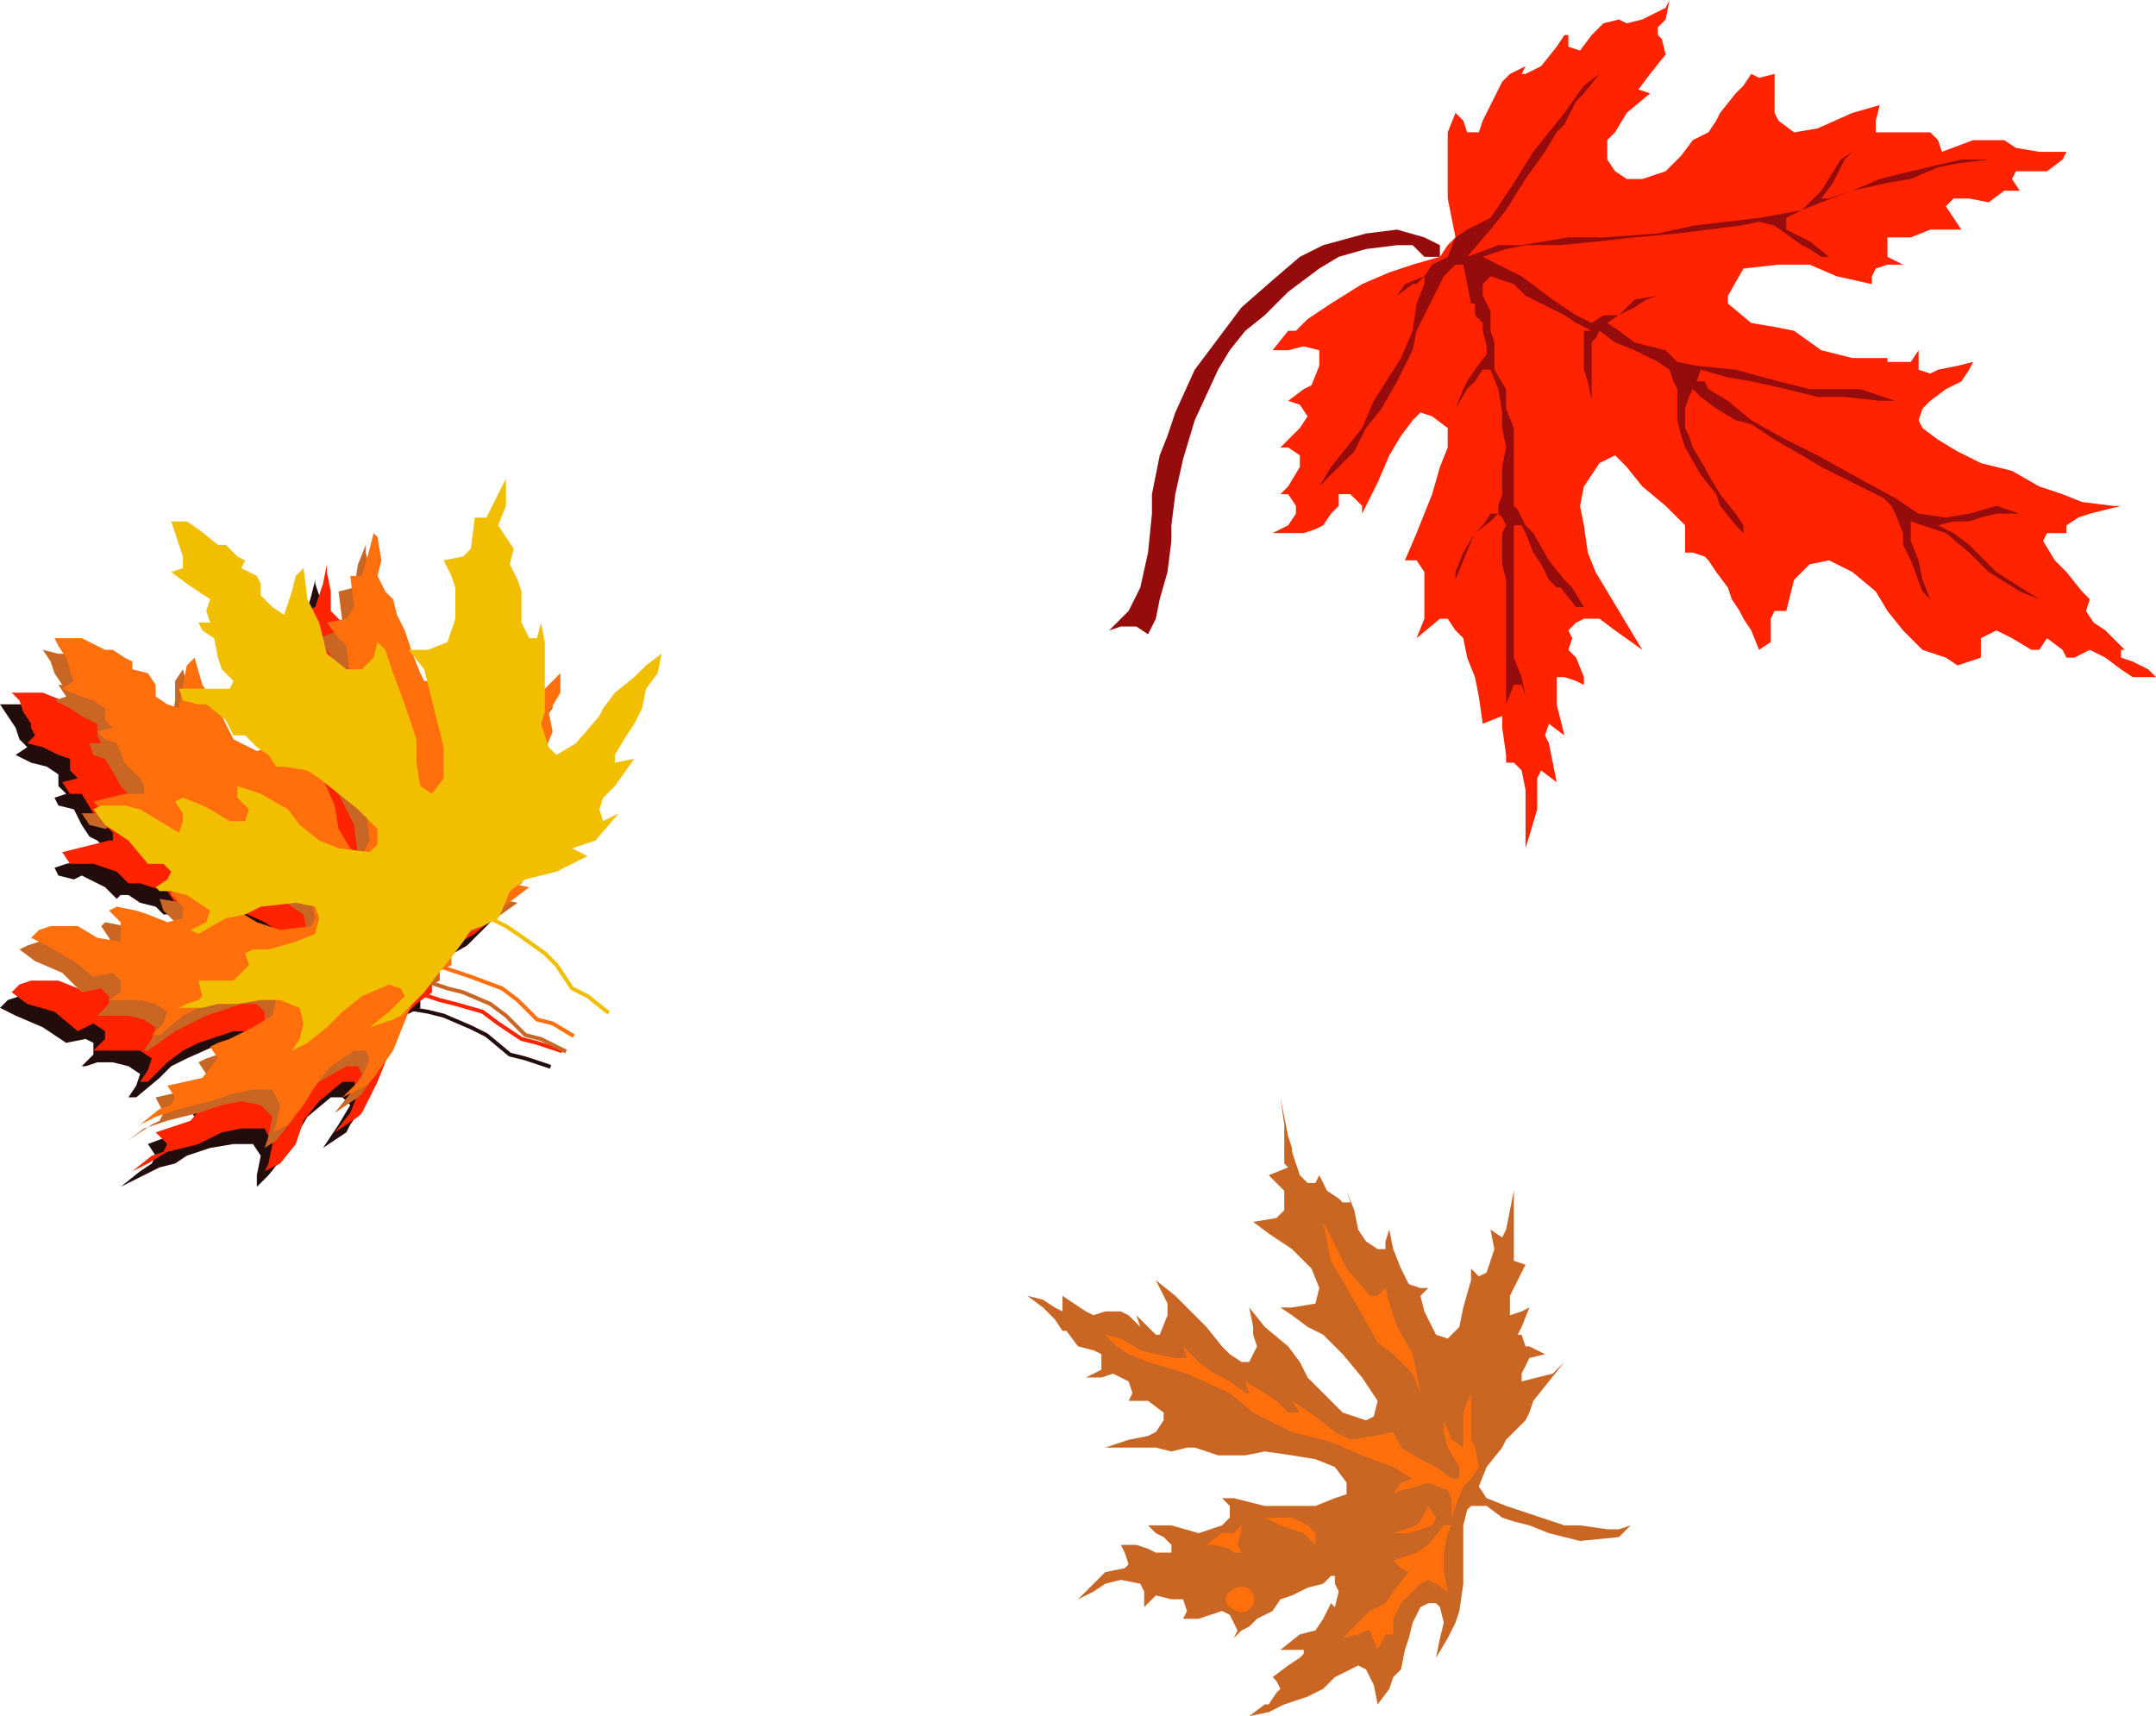 <svg xmlns="http://www.w3.org/2000/svg" width="554" height="441" version="1.2"><g fill="none" fill-rule="evenodd" stroke="#000" stroke-linecap="square" stroke-linejoin="bevel" font-family="'Sans Serif'" font-size="12.5" font-weight="400"><path fill="#ff2300" stroke="none" d="m370 66-7 2-6 2-7 3-8 5-6 4-3 3h-2l-4 5h4l4-1 4 1v4l-2 5-2 1-4 3 3 1 2 3-2 3-3 3-2 2h2l3 2v3l-3 5-2 2h2l2 3v2l-2 3-4 2h8l3-1 2-1 2-3 2-2v-3h3l2 2 1 1v2l4-8 3-7 3-5 3-4 2-2 3 1 4 3v5l-2 5-2 7-2 5-2 5-3 7h3l2 3v12l-2 5 6-5h2l2 3 2 2 1 5 2 5 1 5 1 7 5-2v3l1 7v4-2h2l2 2 1 5v15l3-10v-8l1-2 4 3-1-5-1-5-1-2 1-3 4 3-2-8v-7h2l3 1 2 1v-2l-2-5-2-2 1-3-1-2 2-2 2-1h4l4 3 7 5-6-10-3-5-3-5-2-5-1-7-1-5 1-5 2-3 2-3 4-2 3 3 4 5 6 5 5 5v7h2l3 1 1 1 2 3 3 4 1 3 2 3 1 2 2 3 2 5 3-2v-6l1-2h3l2-8 3-3 1-1 5-1 6 3 6 5 3 5 4 5 5 5 6 2 3 2 6-2v-5l4-2 4 2 5 3h2l2-3 4 3 1 2h2l4-2 4 2 4 3 3 2h6l-2-2-4-2-3-1v-2h1l-5-5-3-2-2-3 1-3-2-2-4-5-3-3-3-5 1-2h5v-2l3-2 3-1 8-2h-2l-8-1-5-2-6-2-7-4-8-2-6-3-5-3-4-3-1-2 1-3 2-2 4-3 4-2 2-3 1-2-4 1-5 1-2 1-3-1v-5l-2 3h-6v-1h-9l-8-2-7-5-5-1-6-1-6-5v-2l4-7 9-1h8l7 3 9 2v-2l1-2 3-1h4l-4-2v-5h6l5-2h8l-4-6 2-2h4l5 1 4-3h4l-2-3 1-2h8l4-3 1-2h-7l-6-1-3-2h-8l-8 3-1-3-2-2h-14v-3l1-4-7 2-9 4-6 1-4-3-1-2V19l-4 1-2-1-2 3-2 2-4 5-1 2-2 3-4 2-3 4-4 4-6 2h-4l-3-2-2-3v-5l2-2 3-5 6-5-3-1 3-4 4-5-1-4-1-1V7l2-2 1-5-1 2-6 3-4 1-2-1-4 1-3 3-3 4-3-1V9h-1l-2 3-4 5-4 2h-1l1-2-4 2-2 2-3 6-2 4-1 3h-3l-1-3-2-2-2 5v17l1 5 1 5-2 2-2 3"/><path fill="#960c0c" stroke="none" d="m285 162 3-1h4l3 2 2-4 1-5 2-7 1-8v-4l1-8 2-9 3-10 6-13 3-5 4-5 5-4 6-6 8-6 5-3 7-2 8-1h4l3 3h4v-3l-4-2-7-2-8 1-11 3-6 3-7 6-8 7-6 8-6 8-5 11-2 6-2 5-2 10v5l-1 10-2 9-3 6-2 2-3 3"/><path fill="#960c0c" stroke="none" d="m372 66-4 2-2 3-5 2-2 3 4-3h1l2-2v2l-2 5-1 7-3 7-7 11-3 7-4 5-4 5-3 5 3-3 6-6 3-6 4-5 4-7 4-8 1-5 2-4 3-6 2-4 3-3h2l1 5 1 5h1v3l2 2v2l1 4v2l-3 4-2 3-1 2-2 5 3-5 2-2 2-3h2l2 5 1 6v4l1 5-1 5v7l-1 3v2h-2l-2 3-2 2-3 5-2 5v2l2-5 3-7 4-3 2-2 1 1 1 2-1 2v8l1 4v32l2-5h2l1 3v7-7l-1-5-2-5v-34h2l1 2 2 5 2 3 2 4 2 2h1l4 5h2l-3-5-2-2-4-5-4-7-2-2-2-4-1-1v-20l-2-5v-5l-3-5v-7l-1-3v-5l-2-4v-3l1-1 1-1 6 2 3 3 4 2 6 3 3 2 4 2h-2v10l1 3 1 5v7-22l1-1 1-2 4 3 5 2 6 3 3 2 1 3 1 2v8l1 4 1 3 4 7 4 5 1 3 4 5 2 2v-2l-2-3-4-5-3-5-1-2-3-5-1-3-1-2v-5l1-3 1-2 2 2 4 3 5 3 4 1 6 4 7 4 5 3 6 3 6 3 4 2 2 2 1 2 2 5v3l2 4 3 8 2 2 2 5-2-5-2-5-1-5-2-5v-5l9 3 6 5 5 5 8 5 5 2 6 5-6-5-11-7-7-7-4-3-4-2 4-1h4l3-1 4-1h6l-6-2-7 2-6 1-7-1-6-4-11-6-9-5-8-4-9-5-6-5-5-3-1-2h-2l1-3 7 2 6 1 9 2 8 2h7l9 1h4l-9-3h-13l-8-2-11-3-10-1-5-1-3-3-8-2-4-3-3-2 3-2 4-2 3-2 3-1-6 1-4 4h-4l-3 2-4-2-6-4-4-3-4-3-4-2-2-1-4-2 6-2 5-1h9l10-1 9-1 11-1 8-1 8-1 5-1 4 1 7 5 2 1 3 2h4-2l-5-4-6-3v-3l4-2 5-2 8-3 9-2 6-1 7-3 5-1 8-1h-7l-13 3-8 2-7 3-6 2h-2l3-4 3-6 2-2-3 2-5 8-5 5-11 2-17 2-9 2-14 1h-9l-12 2h-6l-8 3 6-7 4-5 5-8 5-7 3-5 2-2 3-6 2-2 4-5-4 3-5 7-8 10-5 8-6 9-6 3-3 2-2 5"/><path fill="#c96623" stroke="none" d="m419 392-3 3-10 1-8-2-5-2-4-1-3-1-4-3h-4l-1 1-1 4v15l-1 7-1 3-1 2-1 2-3 5 1-5 1-4-1-4-1-1h-2l-2 1-2 4-1 4-1 3-1 5-2 2-1 3-3 4-1-5-1-2-1-2-2-1-2 1-4 2-3 3-4 2-6 2-4 2-5 1 4-3h1l2-3 1-1-1-2-1-1 4-3 3-2 1-1v-1h-6l5-4 4-1 2-3 2-4 1 1 1-4-1-2v-2h-1l-2 2-4 1-4 2-3 1-2 3-4 2-2 2-2 1-2 2 1-2-1-2-1-2-2-1-3 1-3 1h-4l1-2-1-3h-3l-4-1-2 2-1 1v-4l-1-2-5-1-4 1-3 2-4 2 4-4 3-3 5-1 1-1-1-3-1-2h4l3 1 2 1h4v-2l-2-2-2-1-2-2h6l7 2 6-2 2-2v-3l-2-2h-2 5l8 2h13l5-2 3-1v-3l-3-4-5-2-6-1-7-1-5 1h-7l-6-2h1-3l-4 1-4-1h-13l6-2 5-1 2-1 2-3v-2l-4-3h-5l1-2-1-3-4-2-3 1h-4l4-2v-4l-2-1-4-1-3-4h-1l-2-3-1-1-2-2-4-3 4 1 3 2 2 1v-4l6 4 2 1 3-1h4l2 1 3 3-1-3 3 3 2 2h1l2-5v-3l-3-6 5 4 3 3 5 5 4 5 2 2 3 2h2l2-4-1-3v-2l-1-5 4 5 6 5 3 4 2 4 4 4 2 2 3 3 6 2 2-1 1-4-4-6-5-6-5-5-4-2-4-3-3-2h3l6-1 1-4-2-5-5-5-3-2-3-2-4-3 6-1 2-2v-5l-4-4 5-2-1-1v-10l-1-7 1 5 1 5 1 3v1l1 3 1 3 2 2h2l1-2 1 2 1 2 3 2 1 1h2l-1-3 2 5 1 5 2 3 3 2h2v-2l1-3 1 5 2 5 2 4 3 1h2l-2 2 1 4 3 6 3 1 3-3 1-5 2-7v-3l2 2 2-1 2-6-1-5 3 2 1-2 1-5 1-5v18l3 1-3 6-1 2v5l3-1 2-1-2 5-1 2h1l1 3h1l4 2-4 1-2 4v2l4-1 4-1 3-3-4 5-4 5-1 3-1 2-5 5-1 2-4 5-2 5 2 3 5 2 6 2 9 3h4l7 1h6-3l3-1"/><path fill="#ff700c" stroke="none" d="m373 392-1 2-1 5v5l1 5-3-2-2-1-2 1-2 2-3 3-2 4v4h-2l-2 4-2-5h-1l-2 1-4 1 5-5 2-2 4-2 2-3 4-5-2-1-2-2 6-2 3-2 4-5h2m-6-5 2 3-1 2-3 1-3 1h-4l6-2 1-1 2-4"/><path fill="#ff700c" stroke="none" d="M378 358v12l1 2 1 5-2 3-2 2-2 5-1 3v-5l-1-2-5-2-3 1-4 1-2 1 2-3 3-1-5-3-8-3-7-3-3-1-8-2-10-5-6-5-11-5-10-3-5-2-3-2-3-3 4 1 5 3 4 1 5 1h3l-1-3 4 4 4 3 4 2 4 3h1l-1-3 5 3 3 2 3 3h3l-2-3 6 4 5 4 4 2 6-1 5-1 2 4 5 3 4 2 4 3h2v-3l-3-5-1-4v-3l2 5 3 2v-9l2-5m-53 32 4 2 3 1 3 1 3 3v-3l-2-2-4-2h-7m-6 2v1l-1 4 1 2h2-4l-1-1-4-1h-2l4-3h3l2-2"/><path fill="#ff700c" stroke="#ff700c" stroke-linecap="butt" stroke-linejoin="miter" stroke-miterlimit="2" d="M317 413c-2-1-2-3 0-4 1-1 3-1 4 0s1 3 0 4-3 1-4 0" vector-effect="non-scaling-stroke"/><path fill="#ff700c" stroke="none" d="m340 314 2 10 3 5 4 7 5 9 4 3 5 5 2 5-2-10-4-7-2-6-1-4-2 2h-2l-6-7-5-10-1-2"/><path fill="#230c0c" stroke="none" d="m108 259-4 2-2 2-2 3-2 6-1 5-2 5-5 7-1 2-6 4 4-6 3-5-2-2h-3l-6 5-3 5-3 5-4 5-3 3v-3l1-5-2-3h-5l-6 1-6 2-3 2-4 1-6 3-4 2 5-4 3-2 1-2-2-3 8-3 4-4-2-3 2-1 3-2 6-3 5-3v-5l-2-2h-5l-9 4-4 2-3 3-6 5h-2l2-3 1-3-3-2-4-1h-4l-3 1h-1l3-3v-3l-2-1-5 1-6-4-7-3-4-2 2-2 3-1 3-1h4l5 2 6 1v-4l-3-3 2-1h5l2 1 6 1h3l1-1v-3l-4-2v-3h6l7 3 4 2 6 3 6 1 7-1 2-2-1-5-6-3-12-6-4-1-5 1h-3l-2-2-4-1-3-2h-2l-1 1-3-3-6-3-2 1-4-1-1-2 3-1 5-1 3-1h1l1-2-2-2-2-1-2-3-2-4-4-1-1-2 3-1-2-2v-3l-3-2-4-1-4-2 3-2-2-2-1-3-2-3-2-3h8l6 3h1l4 2 2 1v2h4l2 3 1 3 3 2h3l1-5v-5l2-3 2 8 4 5 5 8 6 2 4-1 2-4v-4l2 2 4 5 4 6 6 9 1 5 3 6 3 1 2-4-2-8-4-8-6-10-5-4 2-1h3l4-3v-7l-2-8-2-3-3-3 5-2 2-2-2-8 3-1 2-7 1-4v1l2 6-1 4 3 4 2 2 1 4 1 1 2 3 1 2 1 3 2 5 2 3h1l1-5 2 5 1 5 2 8 1 2 1 3v2l3 6 3 1 4-4 3-8 2-2 1-5 3-6 2-3 4-5v6l-2 5 1 5-1 5-2 3-1 5 1 3 4-3-3 8-2 4v3l1 3 4-3-4 8-5 3 4 1-6 6-7 4-4 4-1 5v3"/><path stroke="#230c0c" stroke-linecap="butt" stroke-linejoin="miter" stroke-miterlimit="2" d="m104 259 6 1 4 1 7 3 4 2 6 5 4 1 6 2" vector-effect="non-scaling-stroke"/><path fill="#ff2300" stroke="none" d="m111 255-4 3-2 2-2 3-2 5-2 5-2 5-4 8-1 1-6 4 4-5 2-5-1-3h-3l-6 5-4 5-2 6-4 5-4 2 1-2 1-5-2-4h-6l-5 1-6 3-4 1-4 1-5 3-4 2 5-4 3-1 1-2-3-3 9-3 4-5-2-2 2-2 2-1 7-3 4-4v-4l-1-2h-5l-9 3-4 2-4 3-5 5h-2l2-3 1-3-3-2H24l3-3v-2l-3-2-4 2-6-5-7-2-4-3 2-2 3-1h7l5 2h5l1-2-1-2-2-3 1-1 5 1h3l6 2 3-1 1-1v-2l-4-3v-3l5 1 8 2 4 3 6 2 5 2 8-2 2-2-2-4-6-4-11-5-4-1h-5l-1 1h-2l-2-3-4-1-3-1h-3l-3-3-6-2h-6l-2-3 4-1 4-1 4-1h1v-2l-1-1-3-2-1-2-3-5h-3l-2-3 4-1-2-2v-3l-3-1-4-2-4-1 2-2-1-2v-1l-2-3-1-3-2-2h8l5 2h2l4 2 2 1v2l4 1 2 2 1 3 3 2 3 1 1-6v-5l2-3 2 8 4 5 5 8 6 3 4-2 2-4-1-3 3 1 3 5 5 7 5 8 2 6 3 5 3 1 2-4-2-8-4-7-6-11-5-3 2-1 3-1 4-3v-7l-2-8-2-2-3-4 5-1 2-3-2-8 3-1 2-6 1-5v2l1 5v5l3 3 2 2 1 4 1 2 1 2 2 3v2l2 5 2 3h2l1-4 2 4 1 5 2 8 1 2v3l1 3 3 5 3 1 4-4 3-8 1-2 2-5 3-5 2-4 4-4v5l-2 5 1 5-2 5-1 3-1 5 1 3 4-3-3 8-2 4v3l1 3 4-3-4 8-5 4 4 1-7 6-7 4-3 3-1 5v3"/><path stroke="#ff2300" stroke-linecap="butt" stroke-linejoin="miter" stroke-miterlimit="2" d="m107 255 6 2 4 1 7 2 4 3 6 4 4 1 6 2" vector-effect="non-scaling-stroke"/><path fill="#c96623" stroke="none" d="m113 252-4 2-2 2-2 3-2 5-3 5-2 5-5 7-1 1-6 4 4-5 3-5-1-2h-3l-7 4-4 5-3 5-4 5-3 2 1-3 1-5-3-3-5-1-5 1-6 2-4 1-4 1-6 2-4 3 6-4 2-1 1-2-2-4 9-2 4-4-2-3 2-1 3-1 7-3 5-3v-5l-2-2h-4l-9 3-4 2-4 2-7 5h-1l2-3 1-3-3-2-4-1h-8l3-3v-2l-2-2-5 1-5-5-7-3-4-3 2-1 3-1 3-1 4 1 6 2 5 1 1-2-1-2-2-3 1-1 5 1 3 1 5 1h4v-1l1-2-3-3-1-3 6 1 7 3 4 3 6 3 5 1h8l2-2-1-5-6-4-11-6-4-1h-8l-2-3-3-1-4-2h-2l-1 1-2-4-6-3-2 1-4-1-2-3h4l4-1h4l1-1 1-2-2-1-2-2-1-2-3-5-3-1-1-3h3l-1-2v-3l-4-2-3-2-4-2 3-1-2-3h1l-2-3-1-3-2-3 4 1h4l5 3h2l4 2 2 1-1 2 4 1 2 2 1 3 3 3 3 1 1-6v-5l2-3 2 8 4 6 4 8 6 3 4-1 2-4v-4l2 2 4 5 4 7 4 9 2 5 2 6 3 2 2-4-1-8-4-8-5-11-4-4 2-1h3l3-3 1-7-1-8-2-3-2-3 5-2 1-2-1-8 4-1 1-6 2-5v2l1 5-1 5 3 3 1 3 1 4 1 1 2 3 1 3v2l2 5 2 3h2l1-4 1 4 1 6 1 8 1 2v3l1 2 2 6 3 2 4-4 4-8 2-2 2-5 3-5 3-3 4-5v6l-3 4v5l-1 6-2 2-1 5v3l4-2-3 7-2 5v2l1 3 3-2-4 7-6 4 5 1-7 5-8 4-3 3-2 5v3"/><path stroke="#c96623" stroke-linecap="butt" stroke-linejoin="miter" stroke-miterlimit="2" d="m109 252 6 2 4 1 7 3 4 3 5 5 4 1 6 3" vector-effect="non-scaling-stroke"/><path fill="#ff700c" stroke="none" d="m116 248-4 2-2 2-3 3-2 5-2 5-2 5-5 7-2 2-6 3 5-5 2-5-1-2h-3l-6 4-4 5-3 5-4 5-4 2 1-2 1-5-2-4h-5l-5 1-6 2-4 1-4 1-6 2-4 2 5-4 3-1 1-2-2-3 9-2 4-5-2-3 2-1 3-1 6-3 5-3 1-4-2-3h-5l-9 3-4 2-4 2-6 5h-2l3-3 1-3-3-2-4-1h-8l3-2v-3l-2-2-5 1-5-4-7-4-4-2 2-2 3-1h7l5 3 6 1v-5l-3-3 2-1 5 1 3 1 5 2 4-1v-3l-3-3v-3l6 1 7 3 4 3 5 3 6 2 8-1 1-2-1-5-5-4-11-6-4-1h-5l-1 1-2-1-2-2-4-1-3-2h-3l-3-3-6-3h-2l-3-1-2-2 4-1 4-1h5v-2l-1-2-2-2-2-2-2-5-3-1-2-2 4-1-2-2v-3l-3-2-3-1-5-2 3-2-1-2v-1l-1-3-2-3-1-2h7l6 3h2l3 2 2 1v2l4 1 2 3v3l3 2 3 1 1-6 1-5 2-2 2 7 4 6 4 8 6 3 3-1 3-4v-4l2 2 3 5 5 7 4 9 1 6 3 5 3 2 2-4-1-8-4-8-5-11-5-4 3-1h2l4-3 1-7-1-8-2-2-3-4 5-1 2-3-1-8h3l2-7 1-4 1 1 1 6-1 4 2 4 2 2 1 4 1 2 1 2 1 3 1 3 2 5 1 2h2l1-4 2 5 1 5 1 8 1 2v6l3 5 3 2 4-4 4-8 1-2 2-5 4-5 2-3 4-4v5l-3 5 1 5-2 5-1 3-2 5 1 3 4-3-3 8-2 4-1 3 1 3 4-3-5 8-5 3 5 1-8 6-7 3-4 3-1 6v2"/><path stroke="#ff700c" stroke-linecap="butt" stroke-linejoin="miter" stroke-miterlimit="2" d="m112 248 6 2 3 1 8 3 4 3 5 5 4 1 5 3" vector-effect="non-scaling-stroke"/><path fill="#f2bf00" stroke="none" d="m128 236-4 2-3 1-2 3-3 4-4 5-3 4-6 6-2 1-6 2 5-4 4-4-1-2-3-1-7 3-5 4-4 4-5 4-4 2 2-3 1-4-1-4-5-2h-5l-6 1h-5l-4 1h-6l-4 2 6-3 3-1 1-1-1-4h9l4-4-1-3 2-1h4l7-2 5-2 1-4-1-3-5-1-9 1-4 2-5 1-7 4-2-1 4-2 1-3-3-2-3-2-4-1h-3l-1-1 3-2 1-2-2-2h-4l-5-6-6-4-3-4 2-1h6l4 1 5 3 5 3 1-3v-2l-2-3 2-1 5 2 2 1 5 3h4l1-3-3-3v-3l6 2 7 4 3 4 5 4 5 2 8 1 2-2v-4l-5-5-10-8-3-2-6-1h-2l-2-3-3-2-3-3h-3l-2-4-5-4h-2l-4-1-1-3h13l1-2-1-1-2-2-1-3-1-5-3-2-1-2h3l-1-3 1-3-3-2-3-2-4-3 3-1v-3l-1-3-1-3-1-3h4l3 2 5 4h2l3 3 2 1-1 2 4 2 1 2v3l3 3 3 2 2-6 1-4 2-2 1 8 3 6 2 8 5 4h4l3-3 1-4 2 2 2 6 3 8 3 9v6l1 6 3 2 3-4v-8l-2-8-3-12-4-5h5l5-2 2-6v-8l-1-3-2-4 5-1 2-2 1-8h3l3-6 2-4v7l-2 5 2 3 2 3-1 4 1 2 1 2 1 3v8l2 4h2l1-4 1 5v18l-1 3 2 6 2 2 5-3 6-7 1-2 3-4 5-4 3-3 4-3-1 5-3 4-1 5-2 4-2 3-3 5v2l5-1-5 7-3 3-1 3 1 3 4-2-6 7-6 2 4 2-8 4-8 2-4 3-2 5-1 2"/><path stroke="#f2bf00" stroke-linecap="butt" stroke-linejoin="miter" stroke-miterlimit="2" d="m124 235 6 3 3 2 7 5 3 3 4 6 4 2 5 4" vector-effect="non-scaling-stroke"/></g></svg>
